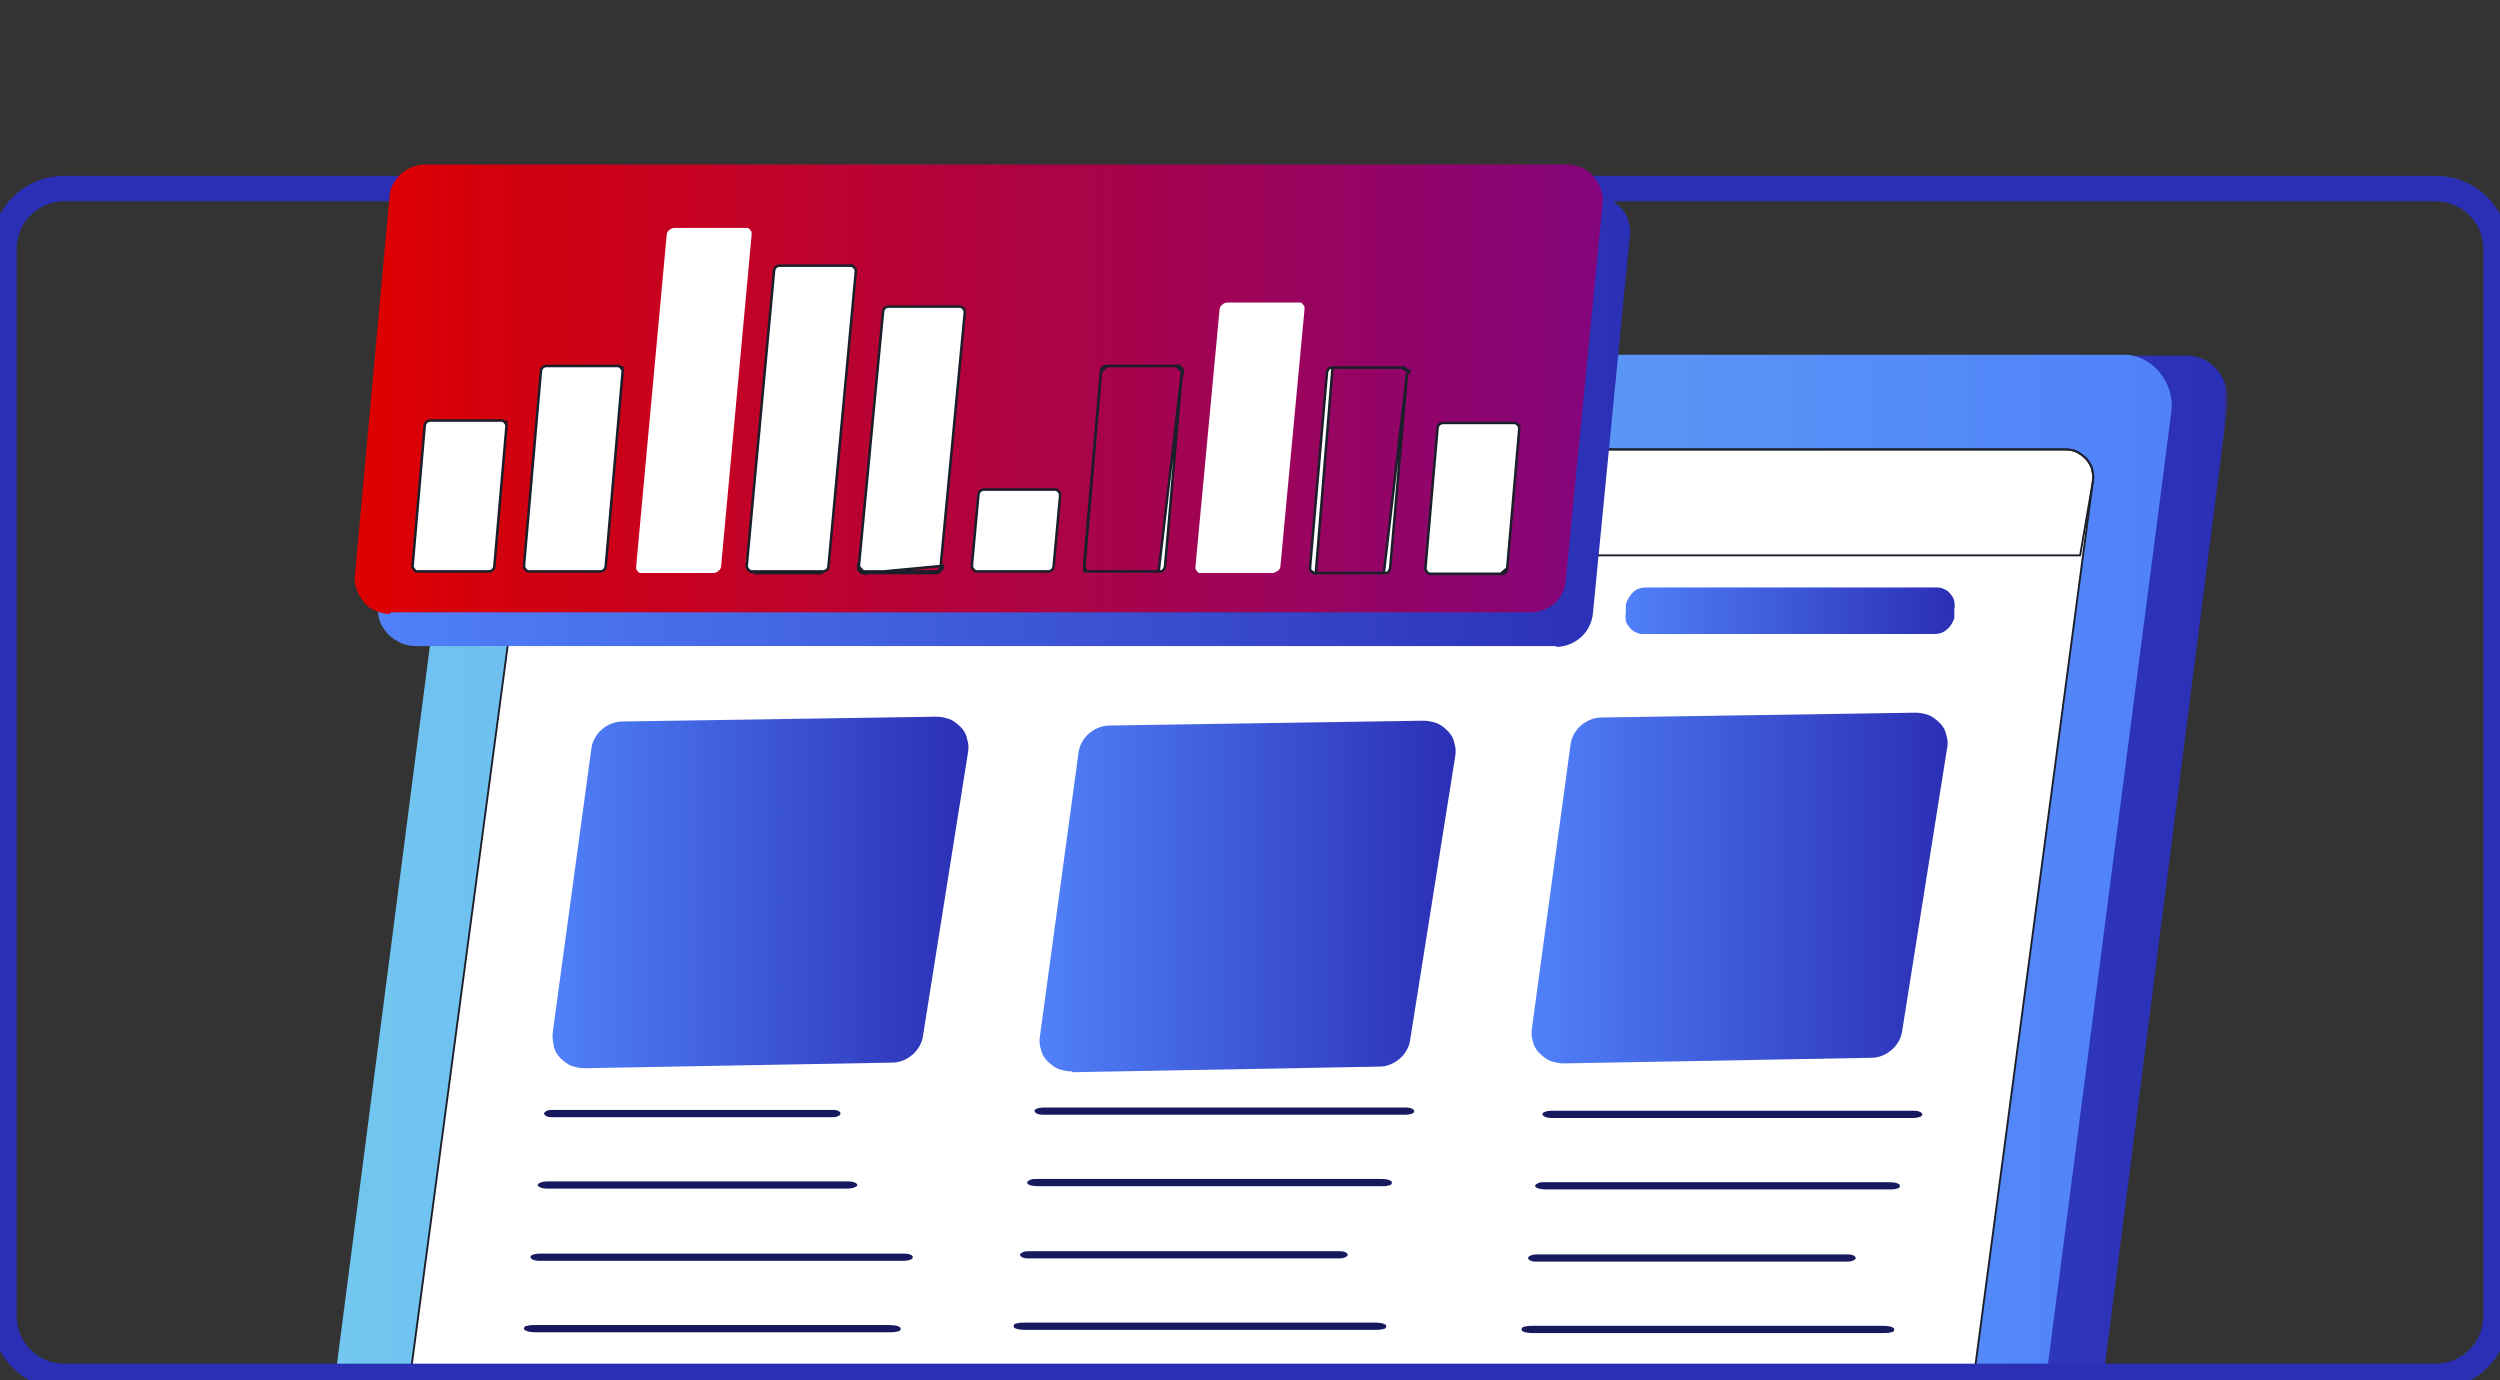 <?xml version="1.0" encoding="UTF-8"?> <svg xmlns="http://www.w3.org/2000/svg" width="393" height="217" viewBox="0 0 393 217" fill="none"><rect x="0" y="0" width="393" height="217" fill="#333333" stroke="none"/><g clip-path="url(#clip0_3423_292)"><mask id="mask0_3423_292" style="mask-type:luminance" maskUnits="userSpaceOnUse" x="50" y="0" width="301" height="216"><path d="M350.173 0H50.385V215.738H350.173V0Z" fill="white"></path></mask><g mask="url(#mask0_3423_292)"><path d="M58.824 233.023L311.881 233.527H324.477C325.611 233.527 326.744 233.023 327.5 232.266C328.382 231.509 328.886 230.499 329.012 229.364L350.173 63.712C350.677 59.675 347.78 55.89 343.749 55.89L81.623 56.142L58.95 232.897L58.824 233.023Z" fill="url(#paint0_linear_3423_292)"></path><path d="M315.786 232.77H313.77H55.549C54.919 232.77 54.29 232.518 53.786 232.266C53.282 232.013 52.778 231.635 52.274 231.13C51.77 230.626 51.519 230.121 51.392 229.49C51.267 228.859 51.141 228.229 51.267 227.598L72.932 60.18C73.058 59.044 73.562 58.035 74.317 57.152C75.073 56.269 75.955 55.764 77.089 55.764H333.924C338.333 55.764 341.86 60.18 341.356 64.595L320.068 228.859C319.943 229.869 319.439 230.878 318.683 231.509C317.927 232.266 316.919 232.644 315.786 232.644V232.77Z" fill="url(#paint1_linear_3423_292)"></path><path d="M83.513 72.922C83.513 72.291 83.891 71.787 84.395 71.282C84.898 70.903 85.402 70.651 86.032 70.651H324.729C325.359 70.651 325.989 70.777 326.493 71.03C326.997 71.282 327.5 71.66 328.004 72.165C328.382 72.67 328.76 73.174 328.886 73.805C329.012 74.436 329.138 74.941 329.012 75.572L310.118 217.757C310.118 218.388 309.74 218.892 309.236 219.397C308.732 219.776 308.228 220.028 307.598 220.028H66.508C66.13 220.028 65.878 220.028 65.626 219.776C65.374 219.649 65.123 219.397 64.871 219.145C64.619 218.892 64.493 218.64 64.367 218.262C64.367 218.009 64.367 217.631 64.367 217.252L83.639 72.796L83.513 72.922Z" fill="white" stroke="#1A1F2A" stroke-width="0.3"></path><path d="M326.871 87.305H81.246L83.513 72.922C83.513 72.291 83.891 71.787 84.395 71.282C84.898 70.903 85.402 70.651 86.032 70.651H324.729C325.359 70.651 325.989 70.777 326.493 71.03C326.997 71.282 327.5 71.66 328.004 72.165C328.382 72.67 328.76 73.174 328.886 73.805C329.012 74.436 329.138 74.941 329.012 75.572L326.997 87.305H326.871Z" stroke="#1A1F2A" stroke-width="0.3"></path><path d="M204.436 79.735C204.436 79.356 204.436 78.978 204.436 78.599C204.436 78.221 204.058 77.842 203.806 77.59C203.554 77.338 203.176 77.085 202.798 76.833C202.42 76.707 202.042 76.581 201.664 76.581H113.365C112.736 76.581 111.98 76.833 111.476 77.338C110.972 77.842 110.594 78.473 110.594 79.104C110.594 79.483 110.594 79.861 110.594 80.24C110.594 80.618 110.972 80.996 111.224 81.249C111.476 81.501 111.854 81.754 112.232 82.006C112.61 82.132 112.988 82.258 113.365 82.258H201.664C202.294 82.258 203.05 82.006 203.554 81.501C204.058 80.996 204.436 80.366 204.436 79.735Z" fill="#17195F"></path><path d="M134.779 186.342C134.779 185.964 134.149 185.712 133.268 185.712H86.032C85.276 185.712 84.647 185.964 84.52 186.216C84.52 186.595 85.15 186.847 86.032 186.847H133.268C134.023 186.847 134.653 186.595 134.779 186.342Z" fill="#17195F"></path><path d="M141.581 208.926C141.707 208.547 140.825 208.295 139.818 208.295H84.143C83.639 208.295 83.261 208.295 82.883 208.421C82.505 208.421 82.379 208.673 82.379 208.799C82.253 209.178 83.135 209.43 84.143 209.43H139.818C140.322 209.43 140.699 209.43 141.077 209.304C141.455 209.304 141.581 209.052 141.581 208.926Z" fill="#17195F"></path><path d="M142.085 197.066H84.772C84.016 197.066 83.387 197.319 83.387 197.571C83.387 197.949 84.016 198.202 84.772 198.202H142.085C142.841 198.202 143.47 197.949 143.47 197.697C143.596 197.319 142.967 197.066 142.085 197.066Z" fill="#17195F"></path><path d="M131 174.483H86.662C86.032 174.483 85.654 174.735 85.528 174.988C85.528 175.366 86.032 175.619 86.662 175.619H131C131.63 175.619 132.008 175.366 132.134 175.114C132.134 174.735 131.756 174.483 131 174.483Z" fill="#17195F"></path><path d="M218.795 185.964C218.921 185.585 218.166 185.333 217.032 185.333H163.12C162.617 185.333 162.239 185.333 161.987 185.459C161.735 185.585 161.483 185.712 161.483 185.838C161.357 186.216 162.113 186.469 163.246 186.469H217.158C217.662 186.469 218.04 186.469 218.292 186.342C218.669 186.342 218.795 186.09 218.795 185.964Z" fill="#17195F"></path><path d="M298.655 186.469C298.781 186.09 298.025 185.838 296.891 185.838H242.98C242.476 185.838 242.098 185.838 241.846 185.964C241.594 186.09 241.342 186.216 241.342 186.343C241.216 186.721 241.972 186.973 243.106 186.973H297.017C297.521 186.973 297.899 186.973 298.151 186.847C298.529 186.847 298.655 186.595 298.655 186.469Z" fill="#17195F"></path><path d="M217.913 208.547C218.039 208.169 217.284 207.916 216.15 207.916H161.105C160.601 207.916 160.223 207.916 159.845 208.042C159.467 208.042 159.341 208.295 159.341 208.421C159.215 208.799 159.971 209.052 161.105 209.052H216.15C216.654 209.052 217.032 209.052 217.41 208.926C217.787 208.926 217.913 208.673 217.913 208.547Z" fill="#17195F"></path><path d="M297.773 209.052C297.899 208.673 297.144 208.421 296.01 208.421H240.965C240.461 208.421 240.083 208.421 239.705 208.547C239.327 208.547 239.201 208.799 239.201 208.926C239.075 209.304 239.831 209.556 240.965 209.556H296.01C296.514 209.556 296.892 209.556 297.269 209.43C297.647 209.43 297.773 209.178 297.773 209.052Z" fill="#17195F"></path><path d="M210.608 196.688H161.609C160.979 196.688 160.475 196.94 160.349 197.192C160.349 197.571 160.853 197.823 161.609 197.823H210.608C211.238 197.823 211.741 197.571 211.867 197.319C211.867 196.94 211.364 196.688 210.608 196.688Z" fill="#17195F"></path><path d="M290.468 197.193H241.469C240.839 197.193 240.335 197.445 240.209 197.697C240.209 198.076 240.713 198.328 241.469 198.328H290.468C291.097 198.328 291.601 198.076 291.727 197.823C291.727 197.445 291.223 197.193 290.468 197.193Z" fill="#17195F"></path><path d="M220.937 174.105H164.002C163.246 174.105 162.617 174.357 162.617 174.609C162.617 174.988 163.246 175.24 164.002 175.24H220.937C221.693 175.24 222.322 174.988 222.322 174.736C222.322 174.357 221.819 174.105 220.937 174.105Z" fill="#17195F"></path><path d="M300.796 174.609H243.862C243.106 174.609 242.476 174.862 242.476 175.114C242.476 175.493 243.106 175.745 243.862 175.745H300.796C301.552 175.745 302.182 175.493 302.182 175.24C302.182 174.862 301.678 174.609 300.796 174.609Z" fill="#17195F"></path><path d="M86.913 162.119L92.96 117.71C93.086 116.574 93.715 115.439 94.597 114.682C95.479 113.925 96.612 113.42 97.872 113.42L147.123 112.663C147.879 112.663 148.509 112.79 149.264 113.042C149.894 113.294 150.524 113.799 151.028 114.303C151.532 114.808 151.91 115.439 152.036 116.196C152.288 116.953 152.288 117.584 152.162 118.341L145.108 162.75C144.982 163.885 144.352 165.021 143.47 165.778C142.589 166.535 141.455 167.04 140.321 167.04L91.952 167.923C91.196 167.923 90.566 167.797 89.811 167.544C89.181 167.292 88.551 166.787 88.047 166.283C87.543 165.778 87.165 165.147 87.04 164.39C86.913 163.633 86.787 163.002 86.913 162.245V162.119Z" fill="url(#paint2_linear_3423_292)"></path><path d="M150.02 101.435H104.422C104.044 101.435 103.541 101.435 103.163 101.183C102.785 101.056 102.407 100.804 102.155 100.426C101.903 100.173 101.651 99.795 101.525 99.416C101.525 99.038 101.399 98.659 101.525 98.155V96.767C101.777 96.01 102.155 95.379 102.659 94.874C103.163 94.37 103.918 94.117 104.548 94.117H150.146C150.524 94.117 151.028 94.117 151.406 94.37C151.784 94.496 152.162 94.748 152.414 95.127C152.666 95.379 152.918 95.758 153.043 96.262C153.043 96.641 153.169 97.145 153.043 97.524V98.912C152.792 99.669 152.414 100.299 151.91 100.678C151.406 101.183 150.65 101.435 150.02 101.435Z" fill="white"></path><path d="M168.537 168.427C167.781 168.427 167.151 168.301 166.395 168.049C165.766 167.797 165.136 167.292 164.632 166.787C164.128 166.283 163.75 165.652 163.624 164.895C163.372 164.264 163.372 163.507 163.498 162.75L169.544 118.341C169.67 117.205 170.3 116.07 171.182 115.313C172.064 114.556 173.197 114.051 174.457 114.051L223.708 113.294C224.464 113.294 225.093 113.42 225.849 113.673C226.479 113.925 227.109 114.43 227.613 114.934C228.117 115.439 228.494 116.07 228.62 116.827C228.872 117.584 228.872 118.215 228.746 118.972L221.692 163.381C221.567 164.516 220.937 165.652 220.055 166.409C219.173 167.166 218.04 167.67 216.906 167.67L168.537 168.554V168.427Z" fill="url(#paint3_linear_3423_292)"></path><path d="M227.739 101.183H182.141C181.763 101.183 181.259 101.183 180.881 100.93C180.503 100.678 180.125 100.552 179.873 100.173C179.621 99.921 179.369 99.542 179.243 99.164C179.243 98.785 179.118 98.407 179.243 97.902V96.514C179.495 95.758 179.873 95.127 180.377 94.622C180.881 94.117 181.637 93.865 182.393 93.865H227.991C228.368 93.865 228.872 93.865 229.25 94.117C229.628 94.244 230.006 94.496 230.258 94.874C230.51 95.127 230.762 95.505 230.888 96.01C230.888 96.388 231.014 96.893 230.888 97.272V98.659C230.636 99.416 230.258 100.047 229.754 100.426C229.25 100.93 228.494 101.183 227.865 101.183H227.739Z" fill="white"></path><path d="M306.087 117.584L299.033 161.993C298.907 163.128 298.277 164.264 297.395 165.021C296.514 165.778 295.38 166.283 294.246 166.283L245.877 167.166C245.121 167.166 244.491 167.04 243.736 166.787C243.106 166.535 242.476 166.03 241.972 165.526C241.468 165.021 241.091 164.39 240.965 163.633C240.713 163.002 240.713 162.245 240.839 161.488L246.885 117.079C247.011 115.944 247.641 114.808 248.522 114.051C249.404 113.294 250.538 112.79 251.797 112.79L301.048 112.033C301.804 112.033 302.434 112.159 303.19 112.411C303.819 112.663 304.449 113.168 304.953 113.673C305.457 114.177 305.835 114.808 305.961 115.565C306.213 116.322 306.213 116.953 306.087 117.71V117.584Z" fill="url(#paint4_linear_3423_292)"></path><path d="M304.071 99.669H258.473C258.095 99.669 257.591 99.669 257.214 99.416C256.836 99.29 256.458 99.038 256.206 98.659C255.954 98.407 255.702 98.028 255.576 97.65C255.576 97.272 255.45 96.893 255.576 96.388V95.001C255.828 94.244 256.206 93.613 256.71 93.108C257.214 92.603 257.969 92.351 258.725 92.351H304.323C304.701 92.351 305.205 92.351 305.583 92.603C305.961 92.73 306.339 92.982 306.59 93.361C306.842 93.613 307.094 93.991 307.22 94.496C307.22 94.874 307.346 95.379 307.22 95.758V97.145C306.968 97.902 306.59 98.533 306.087 98.912C305.583 99.416 304.827 99.669 304.197 99.669H304.071Z" fill="url(#paint5_linear_3423_292)"></path></g><path d="M382.923 29.648H10.077C4.859 29.648 0.63 33.885 0.63 39.111V206.907C0.63 212.133 4.859 216.369 10.077 216.369H382.923C388.141 216.369 392.37 212.133 392.37 206.907V39.111C392.37 33.885 388.141 29.648 382.923 29.648Z" stroke="url(#paint6_linear_3423_292)" stroke-width="4" stroke-miterlimit="10"></path><path d="M244.617 101.561H65.374C64.618 101.561 63.736 101.435 62.981 101.056C62.225 100.678 61.595 100.299 60.965 99.669C60.461 99.038 59.958 98.407 59.706 97.65C59.454 96.893 59.328 96.01 59.454 95.253L64.87 35.956C64.996 34.443 65.626 33.181 66.76 32.172C67.893 31.162 69.279 30.658 70.664 30.658H250.285C251.041 30.658 251.923 30.784 252.679 31.162C253.434 31.541 254.064 31.919 254.694 32.55C255.324 33.181 255.702 33.812 255.954 34.695C256.206 35.452 256.332 36.335 256.206 37.092L250.411 96.388C250.285 97.776 249.656 99.164 248.522 100.173C247.388 101.183 246.003 101.687 244.617 101.687V101.561Z" fill="url(#paint7_linear_3423_292)"></path><path d="M61.343 96.515C60.587 96.515 59.832 96.388 59.076 96.01C58.32 95.758 57.69 95.253 57.187 94.622C56.683 93.991 56.305 93.361 56.053 92.603C55.801 91.847 55.675 91.09 55.801 90.333L61.217 31.036C61.217 29.648 61.973 28.387 62.981 27.377C63.988 26.494 65.374 25.863 66.76 25.863H246.381C247.136 25.863 247.892 25.99 248.648 26.368C249.404 26.62 250.034 27.125 250.537 27.756C251.041 28.387 251.419 29.017 251.671 29.774C251.923 30.531 252.049 31.288 251.923 32.045L246.129 91.342C246.003 92.73 245.373 93.991 244.365 94.874C243.358 95.758 241.972 96.262 240.586 96.262H61.343V96.515Z" fill="url(#paint8_linear_3423_292)"></path><path d="M76.837 89.828H65.878C65.752 89.828 65.626 89.828 65.5 89.828C65.374 89.828 65.248 89.702 65.122 89.576C65.122 89.576 64.996 89.323 64.87 89.197C64.87 89.071 64.87 88.945 64.87 88.819L66.76 66.992C66.76 66.74 66.885 66.488 67.011 66.362C67.137 66.236 67.389 66.109 67.641 66.109H78.6C78.726 66.109 78.852 66.109 78.978 66.109C78.978 66.109 79.23 66.236 79.356 66.362H79.608C79.608 66.236 79.356 66.362 79.356 66.362C79.356 66.362 79.482 66.614 79.608 66.74C79.608 66.866 79.608 66.993 79.608 67.119L77.718 88.945C77.718 89.197 77.592 89.449 77.466 89.576C77.34 89.702 77.088 89.828 76.837 89.828Z" fill="white"></path><path d="M79.356 66.362C79.23 66.236 78.978 66.109 78.978 66.109C78.852 66.109 78.726 66.109 78.6 66.109H67.641C67.389 66.109 67.137 66.236 67.011 66.362C66.885 66.488 66.76 66.74 66.76 66.992L64.87 88.819C64.87 88.945 64.87 89.071 64.87 89.197C64.996 89.323 65.122 89.576 65.122 89.576C65.248 89.702 65.374 89.828 65.5 89.828C65.626 89.828 65.752 89.828 65.878 89.828H76.837C77.088 89.828 77.34 89.702 77.466 89.576C77.592 89.449 77.718 89.197 77.718 88.945L79.608 67.119C79.608 66.993 79.608 66.866 79.608 66.74C79.482 66.614 79.356 66.362 79.356 66.362ZM79.356 66.362H79.608C79.608 66.236 79.356 66.362 79.356 66.362Z" stroke="#1A1F2A" stroke-width="0.4"></path><path d="M94.345 89.828H83.387C83.261 89.828 83.135 89.828 83.009 89.828C83.009 89.828 82.757 89.702 82.631 89.576C82.631 89.576 82.505 89.323 82.379 89.197C82.379 89.071 82.379 88.945 82.379 88.819L85.024 58.413C85.024 58.161 85.15 57.909 85.276 57.783C85.402 57.656 85.654 57.53 85.906 57.53H96.865C96.99 57.53 97.116 57.53 97.242 57.53C97.242 57.53 97.494 57.656 97.62 57.783H97.872C97.872 57.656 97.62 57.783 97.62 57.783C97.62 57.783 97.746 58.035 97.872 58.161C97.872 58.287 97.872 58.413 97.872 58.54L95.227 88.945C95.227 89.197 95.101 89.45 94.975 89.576C94.849 89.702 94.597 89.828 94.345 89.828Z" fill="white"></path><path d="M97.62 57.783C97.494 57.656 97.242 57.53 97.242 57.53C97.116 57.53 96.99 57.53 96.865 57.53H85.906C85.654 57.53 85.402 57.656 85.276 57.783C85.15 57.909 85.024 58.161 85.024 58.413L82.379 88.819C82.379 88.945 82.379 89.071 82.379 89.197C82.505 89.323 82.631 89.576 82.631 89.576C82.757 89.702 83.009 89.828 83.009 89.828C83.135 89.828 83.261 89.828 83.387 89.828H94.345C94.597 89.828 94.849 89.702 94.975 89.576C95.101 89.45 95.227 89.197 95.227 88.945L97.872 58.54C97.872 58.413 97.872 58.287 97.872 58.161C97.746 58.035 97.62 57.783 97.62 57.783ZM97.62 57.783H97.872C97.872 57.656 97.62 57.783 97.62 57.783Z" stroke="#1A1F2A" stroke-width="0.4"></path><path d="M129.362 89.828H118.404C118.278 89.828 118.152 89.828 118.026 89.828C118.026 89.828 117.774 89.702 117.648 89.576C117.648 89.576 117.522 89.323 117.396 89.197C117.396 89.071 117.396 88.945 117.396 88.819L121.679 42.643C121.679 42.391 121.805 42.138 121.931 42.012C122.057 41.886 122.309 41.76 122.56 41.76H133.519C133.645 41.76 133.771 41.76 133.897 41.76C133.897 41.76 134.149 41.886 134.275 42.012C134.275 42.012 134.401 42.264 134.527 42.391C134.527 42.517 134.527 42.643 134.527 42.769L130.244 88.945C130.244 89.197 130.118 89.449 129.992 89.576C129.866 89.702 129.614 89.828 129.362 89.828Z" fill="white"></path><path d="M118.026 89.828C118.152 89.828 118.278 89.828 118.404 89.828H129.362C129.614 89.828 129.866 89.702 129.992 89.576C130.118 89.449 130.244 89.197 130.244 88.945L134.527 42.769C134.527 42.643 134.527 42.517 134.527 42.391C134.401 42.264 134.275 42.012 134.275 42.012C134.149 41.886 133.897 41.76 133.897 41.76M118.026 89.828V90.08M118.026 89.828C118.026 89.828 117.774 89.702 117.648 89.576C117.648 89.576 117.522 89.323 117.396 89.197C117.396 89.071 117.396 88.945 117.396 88.819L121.679 42.643C121.679 42.391 121.805 42.138 121.931 42.012C122.057 41.886 122.309 41.76 122.56 41.76H133.519C133.645 41.76 133.771 41.76 133.897 41.76M133.897 41.76V41.508M129.362 90.08H118.404" stroke="#1A1F2A" stroke-width="0.4"></path><path d="M136.038 90.08H146.997C147.249 90.08 147.627 90.08 147.879 89.702C148.131 89.449 148.257 89.197 148.257 88.945L136.164 90.08H136.038ZM136.038 90.08C135.912 90.08 135.661 90.08 135.535 90.08C135.409 90.08 135.283 89.954 135.157 89.828C135.157 89.702 134.905 89.576 134.905 89.449C134.905 89.323 134.905 89.071 134.905 88.945L136.164 90.333L136.038 90.08ZM147.627 89.576C147.501 89.702 147.249 89.828 146.997 89.828H136.038C135.912 89.828 135.787 89.828 135.661 89.828C135.661 89.828 135.409 89.702 135.283 89.576C135.283 89.576 135.157 89.323 135.031 89.197C135.031 89.071 135.031 88.945 135.031 88.819L138.81 49.077C138.81 48.825 138.936 48.573 139.062 48.447C139.187 48.32 139.439 48.194 139.691 48.194H150.65C150.776 48.194 150.902 48.194 151.028 48.194C151.028 48.194 151.28 48.32 151.406 48.447C151.406 48.447 151.532 48.699 151.658 48.825C151.658 48.951 151.658 49.077 151.658 49.203L147.879 88.945C147.879 89.197 147.753 89.449 147.627 89.576Z" fill="white"></path><path d="M136.038 90.08H146.997C147.249 90.08 147.627 90.08 147.879 89.702C148.131 89.449 148.257 89.197 148.257 88.945L136.164 90.08H136.038ZM136.038 90.08C135.912 90.08 135.661 90.08 135.535 90.08C135.409 90.08 135.283 89.954 135.157 89.828C135.157 89.702 134.905 89.576 134.905 89.449C134.905 89.323 134.905 89.071 134.905 88.945L136.164 90.333L136.038 90.08ZM147.627 89.576C147.501 89.702 147.249 89.828 146.997 89.828H136.038C135.912 89.828 135.787 89.828 135.661 89.828C135.661 89.828 135.409 89.702 135.283 89.576C135.283 89.576 135.157 89.323 135.031 89.197C135.031 89.071 135.031 88.945 135.031 88.819L138.81 49.077C138.81 48.825 138.936 48.573 139.062 48.447C139.187 48.32 139.439 48.194 139.691 48.194H150.65C150.776 48.194 150.902 48.194 151.028 48.194C151.028 48.194 151.28 48.32 151.406 48.447C151.406 48.447 151.532 48.699 151.658 48.825C151.658 48.951 151.658 49.077 151.658 49.203L147.879 88.945C147.879 89.197 147.753 89.449 147.627 89.576Z" stroke="#1A1F2A" stroke-width="0.4"></path><path d="M112.105 90.08H101.147C101.021 90.08 100.769 90.08 100.643 90.08C100.517 90.08 100.391 89.954 100.265 89.828C100.265 89.702 100.013 89.576 100.013 89.449C100.013 89.323 100.013 89.071 100.013 88.945L104.8 36.966C104.8 36.713 104.926 36.335 105.178 36.209C105.43 35.956 105.681 35.83 106.059 35.83H117.018C117.144 35.83 117.396 35.83 117.522 35.83C117.648 35.83 117.774 35.956 117.9 36.083C117.9 36.209 118.152 36.335 118.152 36.461C118.152 36.587 118.152 36.84 118.152 36.966L113.365 88.945C113.365 89.197 113.239 89.576 112.987 89.702C112.735 89.954 112.483 90.08 112.105 90.08Z" fill="white"></path><path d="M153.799 89.828C153.673 89.828 153.547 89.828 153.421 89.828C153.421 89.828 153.169 89.702 153.043 89.576C153.043 89.576 152.917 89.323 152.791 89.197C152.791 89.071 152.791 88.945 152.791 88.819L153.799 77.843C153.799 77.59 153.925 77.338 154.051 77.212C154.177 77.085 154.429 76.959 154.68 76.959H165.639C165.765 76.959 165.891 76.959 166.017 76.959C166.017 76.959 166.269 77.085 166.395 77.212C166.395 77.212 166.521 77.464 166.647 77.59C166.647 77.716 166.647 77.843 166.647 77.969L165.639 88.945C165.639 89.197 165.513 89.45 165.387 89.576C165.261 89.702 165.009 89.828 164.757 89.828H153.799Z" fill="white"></path><path d="M164.757 89.828C165.009 89.828 165.261 89.702 165.387 89.576C165.513 89.45 165.639 89.197 165.639 88.945L166.647 77.969C166.647 77.843 166.647 77.716 166.647 77.59C166.521 77.464 166.395 77.212 166.395 77.212C166.269 77.085 166.017 76.959 166.017 76.959C165.891 76.959 165.765 76.959 165.639 76.959H154.68C154.429 76.959 154.177 77.085 154.051 77.212C153.925 77.338 153.799 77.59 153.799 77.843L152.791 88.819C152.791 88.945 152.791 89.071 152.791 89.197C152.917 89.323 153.043 89.576 153.043 89.576C153.169 89.702 153.421 89.828 153.421 89.828C153.547 89.828 153.673 89.828 153.799 89.828H164.757ZM164.757 89.828V90.08" stroke="#1A1F2A" stroke-width="0.4"></path><path d="M236.052 90.206C236.304 90.206 236.556 90.206 236.682 89.954C236.808 89.828 236.934 89.576 236.934 89.323L235.926 90.206H236.052ZM236.052 90.206H225.093C224.967 90.206 224.841 90.206 224.715 90.206C224.715 90.206 224.463 90.08 224.337 89.954C224.337 89.954 224.211 89.702 224.085 89.576C224.085 89.449 224.085 89.323 224.085 89.197L225.975 67.371C225.975 67.119 226.101 66.866 226.227 66.74C226.353 66.614 226.605 66.488 226.857 66.488H237.815C237.941 66.488 238.067 66.488 238.193 66.488C238.193 66.488 238.445 66.614 238.571 66.74C238.697 66.866 238.697 66.992 238.823 67.119C238.823 67.245 238.823 67.371 238.823 67.497L236.934 89.323L235.926 90.206H236.052Z" fill="white"></path><path d="M236.052 90.206C236.304 90.206 236.556 90.206 236.682 89.954C236.808 89.828 236.934 89.576 236.934 89.323M236.052 90.206H235.926L236.934 89.323M236.052 90.206H225.093C224.967 90.206 224.841 90.206 224.715 90.206C224.715 90.206 224.463 90.08 224.337 89.954C224.337 89.954 224.211 89.702 224.085 89.576C224.085 89.449 224.085 89.323 224.085 89.197L225.975 67.371C225.975 67.119 226.101 66.866 226.227 66.74C226.353 66.614 226.605 66.488 226.857 66.488H237.815C237.941 66.488 238.067 66.488 238.193 66.488C238.193 66.488 238.445 66.614 238.571 66.74C238.697 66.866 238.697 66.992 238.823 67.119C238.823 67.245 238.823 67.371 238.823 67.497L236.934 89.323" stroke="#1A1F2A" stroke-width="0.4"></path><path d="M182.266 89.828C182.518 89.828 182.77 89.828 182.896 89.576C183.022 89.45 183.148 89.197 183.148 88.945L185.793 58.54L182.14 89.828H182.266ZM182.266 89.828H171.308H182.266ZM182.266 89.828H171.308H182.266ZM171.308 89.828C171.182 89.828 171.056 89.828 170.93 89.828C170.93 89.828 170.678 89.702 170.552 89.576H170.3M171.308 89.828H170.426H171.308ZM170.426 89.702H170.678C170.678 89.45 170.552 89.323 170.426 89.197C170.426 89.071 170.426 88.945 170.426 88.819L173.071 58.413M170.426 89.702L173.071 58.413L170.426 89.702ZM173.071 58.413C173.071 58.161 173.197 57.909 173.323 57.783C173.449 57.656 173.701 57.53 173.953 57.53M173.071 58.413L174.079 57.53L173.071 58.413ZM174.079 57.53H185.037H174.079ZM174.079 57.53H185.037H174.079ZM184.911 57.53C185.037 57.53 185.163 57.53 185.289 57.53C185.289 57.53 185.541 57.656 185.667 57.783C185.667 57.783 185.793 58.035 185.919 58.161C185.919 58.287 185.919 58.413 185.919 58.54L184.911 57.53Z" fill="white"></path><path d="M182.266 89.828C182.518 89.828 182.77 89.828 182.896 89.576C183.022 89.45 183.148 89.197 183.148 88.945L185.793 58.54L182.14 89.828H182.266ZM182.266 89.828H171.308M171.308 89.828C171.182 89.828 171.056 89.828 170.93 89.828C170.93 89.828 170.678 89.702 170.552 89.576H170.3M171.308 89.828H170.426M173.071 58.413L170.426 88.819C170.426 88.945 170.426 89.071 170.426 89.197C170.552 89.323 170.678 89.45 170.678 89.702H170.426L173.071 58.413ZM173.071 58.413C173.071 58.161 173.197 57.909 173.323 57.783C173.449 57.656 173.701 57.53 173.953 57.53M173.071 58.413L174.079 57.53H185.037M185.289 57.53C185.163 57.53 185.037 57.53 184.911 57.53L185.919 58.54C185.919 58.413 185.919 58.287 185.919 58.161C185.793 58.035 185.667 57.783 185.667 57.783C185.541 57.656 185.289 57.53 185.289 57.53ZM185.289 57.53V57.278" stroke="#1A1F2A" stroke-width="0.4"></path><path d="M217.662 90.08C217.914 90.08 218.166 90.08 218.292 89.828C218.417 89.702 218.543 89.45 218.543 89.197L221.189 58.792L217.536 90.08H217.662ZM217.662 90.08H206.703H217.662ZM217.662 90.08H206.703H217.662ZM209.474 57.783C209.222 57.783 208.97 57.783 208.844 58.035C208.718 58.161 208.592 58.413 208.592 58.666L205.947 89.071C205.947 89.197 205.947 89.323 205.947 89.45C205.947 89.576 205.947 89.702 206.199 89.828C206.199 89.828 206.451 89.954 206.577 90.08C206.577 90.08 206.829 90.08 206.955 90.08M209.474 57.783L206.829 90.333V90.08M209.474 57.783H220.433H209.474ZM209.474 57.783H220.433H209.474ZM220.307 57.783C220.433 57.783 220.559 57.783 220.685 57.783C220.685 57.783 220.937 57.909 221.063 58.035C221.063 58.035 221.189 58.287 221.315 58.413H221.566M220.307 57.783L221.441 58.413L220.307 57.783ZM221.566 58.287H221.315C221.315 58.54 221.315 58.666 221.315 58.792L221.566 58.287Z" fill="white"></path><path d="M217.662 90.08C217.914 90.08 218.166 90.08 218.292 89.828C218.417 89.702 218.543 89.45 218.543 89.197L221.189 58.792L217.536 90.08H217.662ZM217.662 90.08H206.703M209.474 57.783C209.222 57.783 208.97 57.783 208.844 58.035C208.718 58.161 208.592 58.413 208.592 58.666L205.947 89.071C205.947 89.197 205.947 89.323 205.947 89.45C205.947 89.576 205.947 89.702 206.199 89.828C206.199 89.828 206.451 89.954 206.577 90.08M209.474 57.783L206.829 90.333V90.08M209.474 57.783H220.433M206.577 90.08V90.333M206.577 90.08C206.577 90.08 206.829 90.08 206.955 90.08M221.566 58.413H221.315C221.189 58.287 221.063 58.035 221.063 58.035C220.937 57.909 220.685 57.783 220.685 57.783C220.559 57.783 220.433 57.783 220.307 57.783L221.441 58.413M221.566 58.287H221.315C221.315 58.54 221.315 58.666 221.315 58.792L221.566 58.287Z" stroke="#1A1F2A" stroke-width="0.4"></path><path d="M200.027 90.08H189.068C188.942 90.08 188.69 90.08 188.564 90.08C188.438 90.08 188.312 89.954 188.186 89.828C188.186 89.702 187.935 89.576 187.935 89.45C187.935 89.323 187.935 89.071 187.935 88.945L191.713 48.699C191.713 48.447 191.839 48.068 192.091 47.942C192.343 47.69 192.595 47.563 192.973 47.563H203.932C204.058 47.563 204.31 47.563 204.436 47.563C204.562 47.563 204.687 47.69 204.813 47.816C204.813 47.942 205.065 48.068 205.065 48.194C205.065 48.32 205.065 48.573 205.065 48.699L201.287 88.945C201.287 89.197 201.161 89.576 200.909 89.702C200.657 89.828 200.405 90.08 200.027 90.08Z" fill="white"></path></g><defs><linearGradient id="paint0_linear_3423_292" x1="58.824" y1="144.835" x2="350.173" y2="144.835" gradientUnits="userSpaceOnUse"><stop stop-color="#5081F9"></stop><stop offset="1" stop-color="#2B2FB5"></stop></linearGradient><linearGradient id="paint1_linear_3423_292" x1="51.141" y1="144.33" x2="341.482" y2="144.33" gradientUnits="userSpaceOnUse"><stop stop-color="#72C7EF"></stop><stop offset="1" stop-color="#5081F9"></stop></linearGradient><linearGradient id="paint2_linear_3423_292" x1="86.787" y1="140.041" x2="152.162" y2="140.041" gradientUnits="userSpaceOnUse"><stop stop-color="#5081F9"></stop><stop offset="1" stop-color="#2B2FB5"></stop></linearGradient><linearGradient id="paint3_linear_3423_292" x1="163.498" y1="140.798" x2="228.746" y2="140.798" gradientUnits="userSpaceOnUse"><stop stop-color="#5081F9"></stop><stop offset="1" stop-color="#2B2FB5"></stop></linearGradient><linearGradient id="paint4_linear_3423_292" x1="240.965" y1="139.41" x2="306.213" y2="139.41" gradientUnits="userSpaceOnUse"><stop stop-color="#5081F9"></stop><stop offset="1" stop-color="#2B2FB5"></stop></linearGradient><linearGradient id="paint5_linear_3423_292" x1="255.45" y1="96.01" x2="307.22" y2="96.01" gradientUnits="userSpaceOnUse"><stop stop-color="#5081F9"></stop><stop offset="1" stop-color="#2B2FB5"></stop></linearGradient><linearGradient id="paint6_linear_3423_292" x1="-1.889" y1="123.009" x2="394.89" y2="123.009" gradientUnits="userSpaceOnUse"><stop stop-color="#2B2FB5"></stop><stop offset="1" stop-color="#2B2FB5"></stop></linearGradient><linearGradient id="paint7_linear_3423_292" x1="59.454" y1="65.983" x2="256.206" y2="65.983" gradientUnits="userSpaceOnUse"><stop stop-color="#5081F9"></stop><stop offset="1" stop-color="#2B2FB5"></stop></linearGradient><linearGradient id="paint8_linear_3423_292" x1="55.801" y1="61.315" x2="251.923" y2="61.315" gradientUnits="userSpaceOnUse"><stop stop-color="#DE0000"></stop><stop offset="1" stop-color="#84057C"></stop></linearGradient><clipPath id="clip0_3423_292"><rect width="393" height="217" fill="white"></rect></clipPath></defs></svg> 